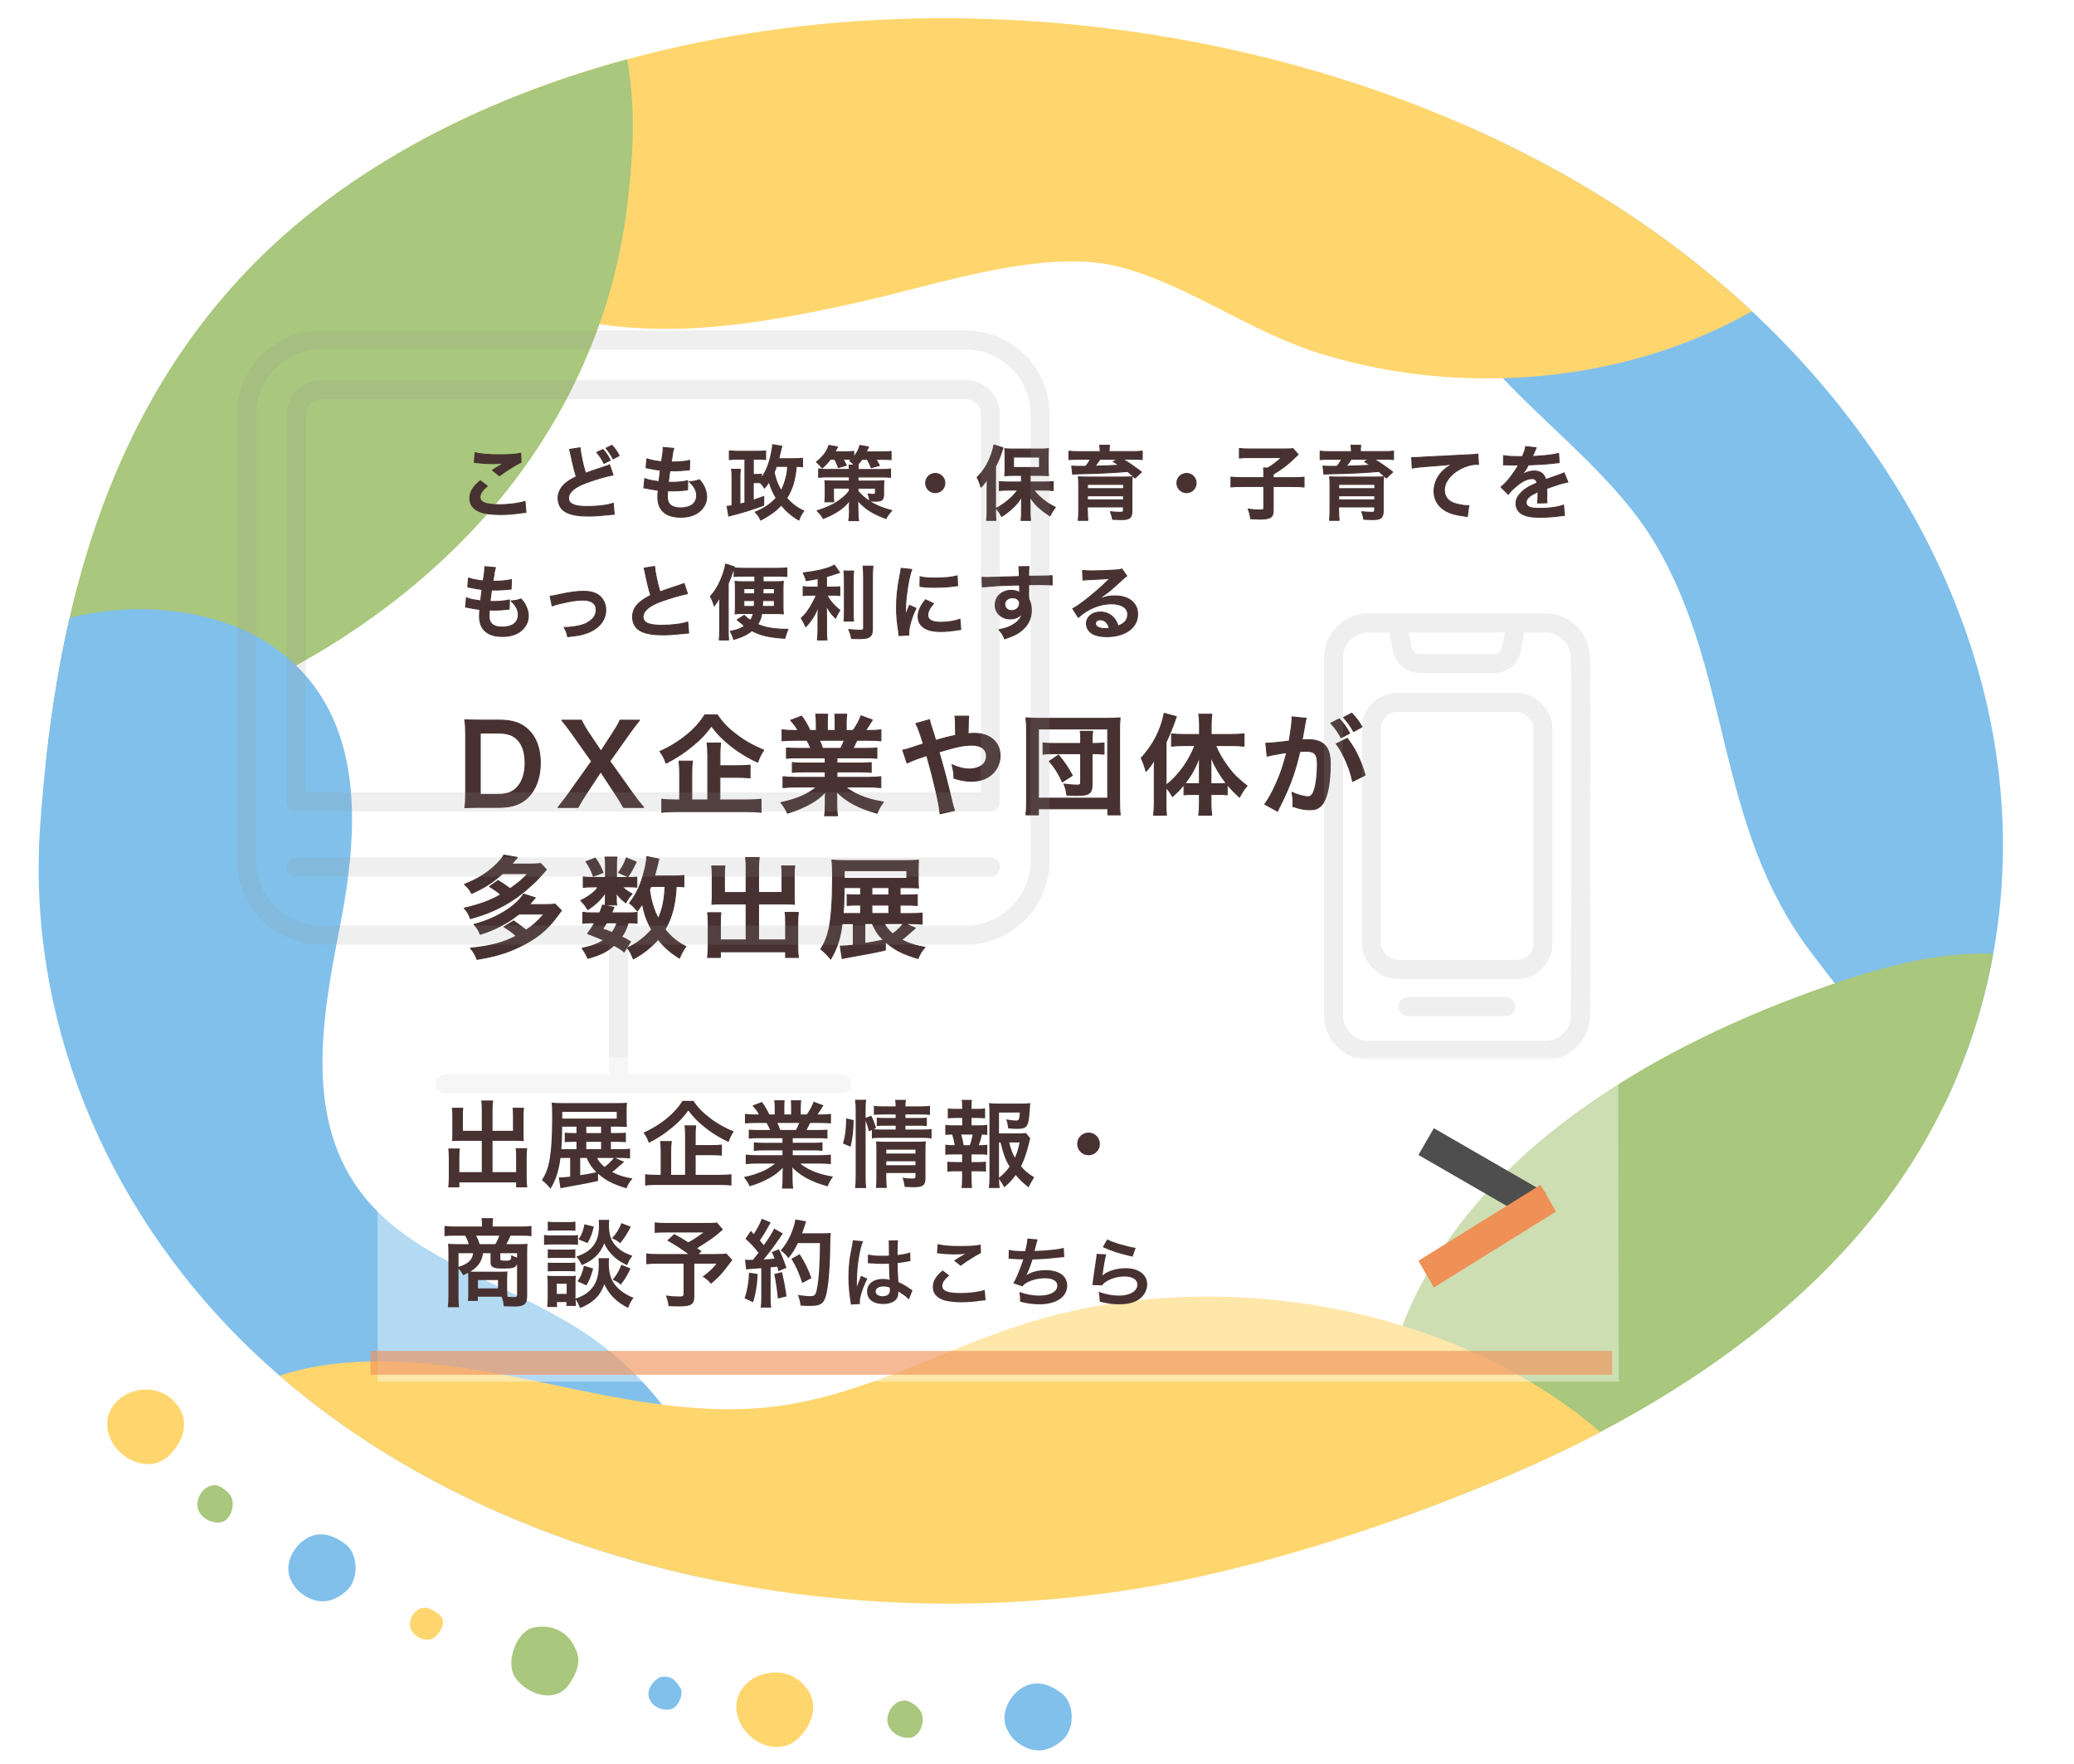 <?xml version="1.0" encoding="UTF-8"?>
<svg xmlns="http://www.w3.org/2000/svg" xmlns:xlink="http://www.w3.org/1999/xlink" viewBox="0 0 435 370">
  <defs>
    <style>
      .cls-1 {
        filter: url(#drop-shadow-7);
      }

      .cls-2, .cls-3, .cls-4, .cls-5, .cls-6, .cls-7, .cls-8, .cls-9, .cls-10, .cls-11, .cls-12, .cls-13 {
        stroke-width: 0px;
      }

      .cls-2, .cls-5 {
        fill: #ffd66d;
      }

      .cls-3, .cls-13 {
        fill: #a9c77d;
      }

      .cls-4, .cls-7 {
        fill: #81c0eb;
      }

      .cls-5, .cls-7, .cls-13 {
        mix-blend-mode: multiply;
      }

      .cls-14 {
        isolation: isolate;
      }

      .cls-6, .cls-15 {
        fill: #473231;
      }

      .cls-16 {
        stroke: #949494;
        stroke-width: 4px;
      }

      .cls-16, .cls-9 {
        fill: none;
      }

      .cls-16, .cls-15 {
        stroke-linecap: round;
        stroke-linejoin: round;
      }

      .cls-8 {
        opacity: .63;
      }

      .cls-8, .cls-12 {
        fill: #ef9057;
      }

      .cls-17 {
        clip-path: url(#clippath-1);
      }

      .cls-10 {
        filter: url(#drop-shadow-8);
        opacity: .64;
      }

      .cls-10, .cls-18 {
        fill: #fff;
      }

      .cls-19 {
        opacity: .15;
      }

      .cls-11 {
        fill: #4e4e4e;
      }

      .cls-15 {
        stroke: #473231;
        stroke-width: .2px;
      }
    </style>
    <filter id="drop-shadow-7" filterUnits="userSpaceOnUse">
      <feOffset dx="1.08" dy="2.17"/>
      <feGaussianBlur result="blur" stdDeviation="4.33"/>
      <feFlood flood-color="#6b6b6b" flood-opacity=".3"/>
      <feComposite in2="blur" operator="in"/>
      <feComposite in="SourceGraphic"/>
    </filter>
    <clipPath id="clippath-1">
      <path class="cls-9" d="M251.46,330.66c22.41-4.94,44.13-12.48,64.15-20.91,33.16-13.97,63.24-34.23,82.02-60.85,17.28-24.47,24.29-53.5,22.07-81.8-3.56-45.42-30.99-88.91-72.71-118.51C305.29,19,250.04,3.31,195.14,3.83c-54.98.52-111.67,18.46-144.99,54.72C20.17,91.16,11.27,133.26,8.43,173.05c-2.81,39.3,12.78,79.54,43.73,109.52,48.26,46.75,128.7,63.67,199.3,48.1Z"/>
    </clipPath>
    <filter id="drop-shadow-8" filterUnits="userSpaceOnUse">
      <feOffset dx="1.43" dy="1.43"/>
      <feGaussianBlur result="blur-2" stdDeviation="2.86"/>
      <feFlood flood-color="#6b6b6b" flood-opacity=".4"/>
      <feComposite in2="blur-2" operator="in"/>
      <feComposite in="SourceGraphic"/>
    </filter>
  </defs>
  <g class="cls-14">
    <g id="_レイヤー_1" data-name="レイヤー 1">
      <g>
        <g>
          <path class="cls-5" d="M27.02,292.17c-3.13,1.33-5.83,4.92-3.87,9.51,1.97,4.59,8.06,7.1,11.84,3.95,3.2-2.67,5.07-7.28,2.21-10.95-3.11-3.99-7.48-3.66-10.18-2.51Z"/>
          <path class="cls-2" d="M158.97,351.49c-3.13,1.33-5.83,4.92-3.87,9.51,1.97,4.59,8.06,7.1,11.84,3.95,3.2-2.67,5.07-7.28,2.21-10.95-3.11-3.99-7.48-3.66-10.18-2.51Z"/>
          <path class="cls-3" d="M111.84,341.32c3.57-.74,6.96.57,8.61,3.94.3.6.58,1.18.74,1.88.44,1.84-.37,3.7-1.3,5.24-.23.37-.47.76-.73,1.1-.59.78-1.4,1.41-2.32,1.74-3.04,1.09-6.7-.7-8.58-3.14-.91-1.16-1.13-2.73-.97-4.15.27-2.46,1.92-6.01,4.55-6.61h0Z"/>
          <path class="cls-4" d="M63.02,323.58c2.25-2.08,4.9-2.34,7.58-.94.65.33,1.26.73,1.84,1.16.5.37.92.87,1.23,1.39,1.48,2.52,1.21,6.61-1.14,8.54-3.21,2.83-6.71,2.73-9.9-.07-.6-.54-1.06-1.23-1.44-1.94-1.57-2.76-.37-6.11,1.82-8.15h0Z"/>
          <path class="cls-4" d="M213.22,354.85c2.25-2.08,4.9-2.34,7.58-.94.65.33,1.26.73,1.84,1.16.5.37.92.87,1.23,1.39,1.48,2.52,1.21,6.61-1.14,8.54-3.21,2.83-6.71,2.73-9.9-.07-.6-.54-1.06-1.23-1.44-1.94-1.57-2.76-.37-6.11,1.82-8.15h0Z"/>
          <path class="cls-2" d="M92.74,339.38c-.63-1.31-3.08-2.18-3.08-2.18-2.42-.52-4.3,2.47-3.47,4.45.83,1.98,3.59,2.71,4.8,1.84,1.21-.87,2.38-2.8,1.75-4.11Z"/>
          <path class="cls-3" d="M48.49,313.93c-.74-1.53-2.82-2.4-2.82-2.4-2.83-.61-5.01,2.88-4.05,5.19.96,2.31,4.19,3.16,5.6,2.14,1.41-1.02,2.01-3.4,1.27-4.93Z"/>
          <path class="cls-3" d="M193.21,359.08c-.74-1.53-2.82-2.4-2.82-2.4-2.83-.61-5.01,2.88-4.05,5.19.96,2.31,4.19,3.16,5.6,2.14,1.41-1.02,2.01-3.4,1.27-4.93Z"/>
          <path class="cls-4" d="M141.43,358.07c-1.22.92-4.03.52-5.14-1.6-1.12-2.12,1.2-4.6,2.46-4.81,2.41-.39,3.33,1.35,3.96,2.32.63.96-.06,3.17-1.28,4.09Z"/>
        </g>
        <g>
          <g class="cls-1">
            <path class="cls-18" d="M251.46,330.66c22.41-4.94,44.13-12.48,64.15-20.91,33.16-13.97,63.24-34.23,82.02-60.85,17.28-24.47,24.29-53.5,22.07-81.8-3.56-45.42-30.99-88.91-72.71-118.51C305.29,19,250.04,3.31,195.14,3.83c-54.98.52-111.67,18.46-144.99,54.72C20.17,91.16,11.27,133.26,8.43,173.05c-2.81,39.3,12.78,79.54,43.73,109.52,48.26,46.75,128.7,63.67,199.3,48.1Z"/>
          </g>
          <g class="cls-17">
            <g>
              <path class="cls-7" d="M321.48,19.46c15.17-1.76,32.44,8.39,44.49,15.16,27.01,15.18,40.98,34.45,57.32,56.92,37.87,52.08,67.57,113.61,35.8,169.95-34.98-6.95-61.55-38.23-79.41-61.98-20.08-26.71-16.28-58.08-32.48-85.43-5.97-10.08-15.27-18.48-24.15-26.96-8.87-8.48-17.6-17.44-22.02-28.05-4.42-10.61-3.8-23.31,4.82-31.98,4.67-4.7,10-6.98,15.62-7.63Z"/>
              <path class="cls-5" d="M85.77,36.42c.05.46.11.91.18,1.37,2.55,15.59,20.48,27.03,39.11,30.06,18.63,3.03,37.82-.61,56.14-4.71,15.08-3.37,37.75-11.19,53.38-7.23,14.22,3.61,27.47,13.53,41.74,18.05,22.31,7.08,47.73,7.2,70.14.31,20.21-6.21,37.81-18.06,49.4-33.12-19.44-31.77-58.37-52.82-99.96-60.49-38.08-7.03-78.19-3.57-115.58,5.67-23.23,5.74-48.12,4.06-69.77,14.94-14.75,7.41-26.25,21-24.78,35.14Z"/>
              <path class="cls-13" d="M-34.34,156.38c-2.44-2.56-4.58-5.83-6.33-9.95-6.97-16.41,3.38-36.82,9.32-52.62C-24.5,75.57-14.87,57.99-1.98,42.13,16.52,19.36,41.94.15,72.13-11.12c12.93-4.83,28.48-8.06,40.89-2.36,22.49,10.34,20.7,39.51,18.42,57.51-2.81,22.17-12.29,43.8-27.76,62.06-18,21.24-43.91,37.71-73.09,47.05-21.33,6.83-49.39,19.51-64.94,3.24Z"/>
              <path class="cls-7" d="M14.05,129.69c15.58-4.01,33.56-1.91,45.24,7.39,17.57,13.99,15.89,37.33,12,57.26-3.89,19.93-8,42.47,6.75,58.53,10.81,11.77,29.05,16.77,43.23,25.75,17.15,10.88,28.18,28.13,29.41,46,1.28,18.69-8.17,37.71-25.09,50.14-40.19-9.19-75.27-30.94-100.61-58.34C.23,289.66-15.59,257.72-24.51,224.81c-4.43-16.34-7.21-33.32-3.71-49.81,3.5-16.49,14.02-32.57,31.3-41.24,3.42-1.72,7.12-3.08,10.97-4.07Z"/>
              <path class="cls-13" d="M332.19,232.22c-9.83,6.99-18.54,14.96-25.6,24-15.18,19.43-22.17,44.95-14.15,67.53,7.35,20.7,38.34,25.32,60.72,19.21,13.64-3.73,25.58-10.58,36.72-17.93,9.91-6.54,20.73-11.94,30.21-18.85,18.94-13.79,32.19-32.97,36.5-53.59,4.64-22.22-5.05-50.6-37.02-52.53-12.18-.74-24.19,2.52-35.47,6.4-18.65,6.42-36.63,14.9-51.91,25.77Z"/>
              <path class="cls-5" d="M33.79,342.67c-.73-1.59-1.36-3.22-1.9-4.88-5.54-17.22,1.97-37.73,20.49-46.79,16.15-7.89,36.5-6.02,54.74-2.43,18.24,3.59,36.77,8.67,55.31,6.39,18.44-2.27,34.37-11.52,51.74-17.12,42.82-13.8,95.51-2.92,125.37,26.06-4.06,36.68-39.5,66.44-80.52,79.62-39.15,12.58-82.66,12.18-124.29,7.63-21.31-2.33-42.82-5.79-61.84-14.09-17.19-7.5-32.27-19.46-39.1-34.4Z"/>
            </g>
          </g>
        </g>
        <g>
          <path class="cls-15" d="M102.22,101.93c-1.07.88-1.55,1.6-1.55,2.33,0,1.1,1.24,1.58,4.11,1.58,2.02,0,4.25-.31,5.34-.71l.19,2.33c-.29.02-.39.02-.75.07-2.04.29-3.13.37-4.59.37-1.85,0-3.35-.19-4.25-.56-1.46-.56-2.18-1.51-2.18-2.84s.66-2.41,2.19-3.69l1.48,1.12ZM99.63,94.94c1.31.31,2.82.43,5.1.43,2.16,0,3.37-.08,4.49-.32l.07,1.9c-1.02.46-2.86,1.6-4.54,2.82l-1.48-1.17c.88-.56,1.72-1.07,2.5-1.51-.75.1-1.48.14-2.55.14-.87,0-2.28-.08-3.11-.2-.34-.03-.39-.05-.63-.05l.15-2.02Z"/>
          <path class="cls-15" d="M121.68,93.91c.07,1.14.58,3.59,1.12,5.32q1.1-.42,4.4-1.5c.31-.1.39-.14.65-.26l.73,2.14c-1.48.27-3.71.92-5.61,1.63-2.48.92-3.72,1.99-3.72,3.21s1.16,1.77,3.89,1.77c2.12,0,4.22-.25,5.49-.68l.19,2.31c-.37.02-.46.02-1.38.12-1.84.19-2.79.25-3.98.25-2.36,0-3.84-.29-4.93-.94-.94-.56-1.48-1.6-1.48-2.84,0-1.12.54-2.21,1.51-3.04.66-.56,1.21-.9,2.31-1.44-.42-1.38-.71-2.52-1.14-4.62-.17-.82-.19-.85-.27-1.1l2.21-.34ZM126.46,94.25c.68.75.99,1.19,1.53,2.28l-1.31.65c-.49-.99-.92-1.61-1.53-2.31l1.31-.61ZM128.6,96.23c-.48-.9-.88-1.51-1.5-2.24l1.24-.6c.66.71,1.05,1.27,1.53,2.16l-1.27.68Z"/>
          <path class="cls-15" d="M135.21,100.35c.78.31,1.26.41,2.99.65.07-.61.22-1.75.31-2.38-1-.14-1.27-.17-2.43-.42-.24-.05-.32-.07-.58-.12l.17-1.87c.71.27,1.92.51,3.08.61.24-1.43.34-2.31.34-2.82,0-.05,0-.08-.02-.17l2.26.2c-.19.53-.24.78-.54,2.87,1.92-.03,2.91-.12,3.88-.36l-.07,1.99c-.22.02-.31.03-.68.07-1.22.1-1.77.14-2.38.14-.17,0-.32,0-1.05-.02-.17,1.24-.22,1.58-.32,2.4.51.02.65.02.83.02,1.21,0,2.43-.12,3.25-.34l-.05,1.95c-.17,0-.22,0-.51.05-.75.08-1.75.15-2.55.15-.27,0-.42,0-1.09-.03-.05.46-.08.9-.08,1.21,0,.83.19,1.36.63,1.75.49.42,1.17.63,2.11.63,2.16,0,3.4-.95,3.4-2.62,0-.99-.51-1.94-1.53-2.87.95-.07,1.31-.14,2.11-.42.42.49.61.75.8,1.07.44.75.73,1.72.73,2.5,0,1.21-.59,2.38-1.63,3.18-.97.75-2.24,1.12-3.84,1.12-3.09,0-4.78-1.48-4.78-4.22,0-.44.02-.87.08-1.44-1.02-.14-1.68-.24-2.36-.39-.36-.08-.41-.08-.65-.1l.19-1.95Z"/>
          <path class="cls-15" d="M168.33,97.87c-.37-.03-.68-.05-1.31-.07-.25,2.86-.83,4.79-2.01,6.65,1.09,1.24,2.12,2.02,3.59,2.7-.51.66-.73,1.07-1.05,1.92-1.5-.88-2.6-1.84-3.69-3.15-1.19,1.27-2.31,2.07-4.3,3.15-.34-.73-.58-1.07-1.16-1.68,1.92-.78,3.23-1.67,4.39-2.97-.68-1.12-1.16-2.21-1.48-3.4-.41.68-.53.82-.99,1.34-.27-.48-.46-.73-.85-1.12-.31-.03-.49-.03-1.02-.03h-.46v3.69c.56-.19.99-.34,2.21-.78l-.03,1.85c-2.4.88-4.62,1.58-6.61,2.06-.15.05-.19.05-.46.14q-.14.03-.25.07l-.36-2.06c.48-.05.58-.05,1.04-.14v-5.66c0-1-.02-1.39-.1-1.97h1.85c-.07.61-.08,1.05-.08,1.96v5.34c.51-.12.63-.15,1.04-.27v-9.15h-1.6c-.54,0-1.17.03-1.67.1v-1.85c.56.07,1.05.1,1.75.1h4.1c.75,0,1.26-.03,1.77-.08v1.82c-.46-.07-.8-.08-1.43-.08h-1.16v3.2h.46c.68,0,.95-.02,1.26-.07v.82c.99-1.46,1.53-2.8,2.01-4.93.19-.8.31-1.63.32-2.07l1.94.32c-.08.25-.1.32-.19.7q-.08.41-.46,1.92h3.31c.75,0,1.26-.03,1.68-.1v1.82ZM162.85,97.8c-.2.61-.29.83-.48,1.24.29,1.46.77,2.69,1.48,3.86.42-.82.82-1.9,1.1-3.09.15-.66.2-1.07.25-2.01h-2.36Z"/>
          <path class="cls-15" d="M174.16,96.3c-.56.77-.97,1.19-1.72,1.84-.36-.48-.71-.85-1.21-1.27,1.31-.97,2.24-2.21,2.62-3.47l1.82.32c-.07.12-.24.46-.54,1.02h2.28c.66,0,1.17-.03,1.65-.1v1.19c.68-.82,1.07-1.53,1.29-2.43l1.82.32q-.34.71-.49,1.04h3.35c.76,0,1.34-.03,1.87-.1v1.75c-.53-.07-1.02-.08-1.78-.08h-1.39c.25.41.48.82.71,1.29l-1.72.46c-.22-.63-.42-1.04-.82-1.75h-1.12c-.37.53-.63.85-.99,1.21h.25c-.05.29-.07.42-.08.92h5.01c.87,0,1.31-.03,1.82-.12v1.77c-.51-.07-.99-.08-1.82-.08h-5.01v.85h3.86c.85-.02,1.38-.03,1.58-.07-.05.37-.07.82-.07,1.41v1.6c0,.56-.17.93-.49,1.1-.24.14-.63.19-1.26.19-.31,0-.71-.02-1.19-.05-.03-.53-.1-.83-.34-1.48.34.05.82.1,1.07.1.36,0,.48-.07.48-.32v-.99h-3.64v.61c.78,1,2.04,2.01,3.35,2.7.99.53,2.24.99,3.74,1.39-.61.68-.97,1.14-1.22,1.68-1.22-.44-2.46-1.02-3.31-1.56-.54-.32-.93-.63-1.55-1.16-.51-.44-.68-.61-1.07-1.14.02.56.03.78.03,1.24l.02,1.29c.02.99.03,1.21.14,1.77h-2.07c.08-.51.14-1.02.14-1.6v-.19l-.02-1.24c0-.22.02-.75.05-1.19-.7.92-1.51,1.65-2.65,2.36-.85.53-1.87,1.02-2.86,1.41-.44-.73-.58-.9-1.31-1.63,1.21-.36,2.58-.92,3.57-1.46.65-.37,1.29-.82,1.95-1.39.56-.46.78-.7,1.24-1.29v-.61h-3.31v1.5c0,.65.02,1.05.07,1.38h-1.9c.05-.44.09-.92.09-1.56v-1.5c0-.53-.02-.95-.07-1.38.41.05.9.07,1.48.07h3.65v-.85h-4.64c-.7,0-1.27.03-1.8.08v-1.77c.54.08,1.04.12,1.8.12h4.64c-.02-.46-.03-.63-.08-.92h1.14c-.31-.34-.56-.56-.97-.87.19-.15.24-.2.37-.32-.34-.03-.53-.03-.77-.03h-.99c.29.49.39.7.68,1.27l-1.67.48c-.31-.8-.46-1.17-.77-1.75h-.92Z"/>
          <path class="cls-15" d="M198.18,101.3c0,1.12-.9,2.02-2.02,2.02s-2.02-.9-2.02-2.02.9-2.02,2.02-2.02,2.02.9,2.02,2.02Z"/>
          <path class="cls-15" d="M207.04,102.32c0-.56,0-.95.03-1.87-.42.7-.7,1.07-1.31,1.72-.32-1.04-.41-1.27-.82-2.06,1.26-1.24,2.18-2.67,2.87-4.5.32-.85.56-1.72.65-2.31l1.9.61q-.1.24-.25.76c-.36,1.16-.68,1.92-1.31,3.16v9.33c0,.73.02,1.29.08,1.97h-1.95c.07-.68.1-1.19.1-1.99v-4.83ZM214.26,99.7h-1.8c-.75,0-1.27.02-1.73.07.05-.51.07-.94.07-1.65v-2.48c0-.65-.02-1.05-.07-1.55.49.07.97.08,1.89.08h5.42c.82,0,1.38-.02,1.87-.08-.05.53-.07.87-.07,1.65v2.41c0,.71.02,1.12.07,1.6q-.19-.02-.49-.02c-.07,0-.2,0-.37-.02-.32-.02-.59-.02-.82-.02h-2.16v1.39h2.97c.63,0,1.29-.03,1.85-.1v1.9c-.63-.07-1.27-.1-1.8-.1h-2.28c.71.88,1.09,1.26,1.82,1.87.92.77,1.65,1.22,2.72,1.73-.49.65-.75,1.04-1.14,1.82-1.21-.82-1.56-1.09-2.16-1.61-.87-.77-1.34-1.33-2.04-2.41.03.56.05,1.36.05,1.82v1.58c0,.54.03,1.04.1,1.56h-2.01c.07-.54.1-1.02.1-1.58v-1.6c0-.14.02-.75.03-1.8-.68,1.14-1.17,1.73-2.18,2.63-.77.68-1.27,1.05-2.04,1.51-.42-.83-.53-.99-1.16-1.68,1.1-.58,1.99-1.19,2.92-2.04.66-.6.97-.94,1.63-1.8h-2.02c-.66,0-1.31.03-1.85.1v-1.89c.54.05,1.09.09,1.85.09h2.8v-1.39ZM212.58,98.04h5.44v-2.19h-5.44v2.19Z"/>
          <path class="cls-15" d="M230.74,94.5c0-.48-.02-.68-.1-1.12h2.07c-.07.36-.08.7-.08,1.1v.22h5.01c.92,0,1.38-.02,1.94-.1v1.78c-.58-.07-1.1-.08-1.82-.08h-2.24c1.34.82,2.72,1.77,3.88,2.69l-1.33,1.26c-.7-.66-.95-.88-1.56-1.38-2.94.25-5.93.41-9.65.48-.17,0-.43.02-.73.02q-.2.02-.54.02c-.15,0-.43.02-.61.05l-.2-1.7c.65.05.71.05,1.34.05h1.6c.43-.51.71-.94,1-1.48h-2.69c-.78,0-1.24.02-1.84.08v-1.78c.54.08,1.04.1,1.97.1h4.59v-.2ZM228.08,107.2c0,.78.03,1.39.08,1.92h-2.01c.07-.59.1-1.19.1-2.14v-5.29c0-.8-.02-1.26-.08-1.7.41.03,1,.05,1.92.05h7.56q1.31-.02,1.41-.02s.1-.02.22-.02c.05-.02.12-.02.2-.03-.05.49-.07.99-.07,1.82v5.41c0,.75-.15,1.17-.53,1.44-.32.24-.75.32-1.68.32-.37,0-.83-.02-1.84-.05-.1-.54-.19-.87-.46-1.6.88.08,1.48.12,2.09.12.49,0,.63-.1.63-.44v-.68h-7.56v.88ZM235.65,101.59h-7.56v.88h7.56v-.88ZM228.08,104.82h7.56v-.85h-7.56v.85ZM230.7,96.3c-.22.36-.66.99-1.04,1.46,1.38-.03,3.6-.12,5.03-.2-.42-.29-.59-.39-1.19-.76l.92-.49h-3.72Z"/>
          <path class="cls-15" d="M250.88,101.3c0,1.12-.9,2.02-2.02,2.02s-2.02-.9-2.02-2.02.9-2.02,2.02-2.02,2.02.9,2.02,2.02Z"/>
          <path class="cls-15" d="M265.07,99.43c0-.54-.02-.9-.05-1.29h.88c1.16-.68,1.63-1.05,2.89-2.18h-6.78c-.9,0-1.46.03-2.06.1v-2.01c.6.07,1.16.1,2.04.1h7.7c.87,0,1.14-.02,1.48-.08l1.1,1.24q-.44.41-1.6,1.51c-.83.76-2.16,1.75-3.62,2.62v.73h4.16c1.1,0,1.73-.03,2.31-.1v2.06c-.66-.07-1.27-.1-2.31-.1h-4.16v4.96c0,1.5-.58,1.87-2.84,1.87-.34,0-.68-.02-1.9-.07-.15-1-.22-1.31-.53-2.04,1.02.15,1.65.2,2.46.2.7,0,.82-.07.82-.44v-4.49h-4.57c-1.02,0-1.6.03-2.31.1v-2.06c.63.07,1.26.1,2.36.1h4.52v-.75Z"/>
          <path class="cls-15" d="M283.44,94.5c0-.48-.02-.68-.1-1.12h2.07c-.07.36-.08.7-.08,1.1v.22h5.01c.92,0,1.38-.02,1.94-.1v1.78c-.58-.07-1.1-.08-1.82-.08h-2.24c1.34.82,2.72,1.77,3.88,2.69l-1.33,1.26c-.7-.66-.95-.88-1.56-1.38-2.94.25-5.93.41-9.65.48-.17,0-.43.02-.73.02q-.2.02-.54.02c-.15,0-.43.02-.61.05l-.2-1.7c.65.05.71.05,1.34.05h1.6c.43-.51.71-.94,1-1.48h-2.69c-.78,0-1.24.02-1.84.08v-1.78c.54.08,1.04.1,1.97.1h4.59v-.2ZM280.78,107.2c0,.78.03,1.39.08,1.92h-2.01c.07-.59.1-1.19.1-2.14v-5.29c0-.8-.02-1.26-.08-1.7.41.03,1,.05,1.92.05h7.56q1.31-.02,1.41-.02s.1-.02.22-.02c.05-.02.12-.02.2-.03-.05.49-.07.99-.07,1.82v5.41c0,.75-.15,1.17-.53,1.44-.32.24-.75.32-1.68.32-.37,0-.83-.02-1.84-.05-.1-.54-.19-.87-.46-1.6.88.08,1.48.12,2.09.12.49,0,.63-.1.63-.44v-.68h-7.56v.88ZM288.35,101.59h-7.56v.88h7.56v-.88ZM280.78,104.82h7.56v-.85h-7.56v.85ZM283.4,96.3c-.22.36-.66.99-1.04,1.46,1.38-.03,3.6-.12,5.03-.2-.42-.29-.59-.39-1.19-.76l.92-.49h-3.72Z"/>
          <path class="cls-15" d="M296.1,95.95c.37.02.56.02.65.02q.31,0,2.8-.17c.95-.05,3.77-.2,8.48-.42,1.39-.07,1.65-.08,1.95-.17l.12,2.18q-.19-.02-.36-.02c-1.02,0-2.28.34-3.37.92-2.16,1.12-3.43,2.82-3.43,4.54,0,1.33.83,2.35,2.26,2.77.83.25,1.92.44,2.53.44.02,0,.17,0,.34-.02l-.31,2.31c-.2-.05-.29-.07-.58-.1-1.87-.24-2.94-.54-3.98-1.12-1.56-.88-2.43-2.33-2.43-4.1,0-1.44.58-2.87,1.62-4.01.65-.7,1.26-1.14,2.36-1.7-1.38.2-2.04.25-5.73.53-1.14.08-2.16.2-2.82.34l-.12-2.21Z"/>
          <path class="cls-15" d="M315.36,95.54c.7.15,1.78.22,3.94.22.46-1.02.61-1.53.68-2.11l2.23.24q-.1.17-.68,1.53c-.08.19-.12.24-.15.31q.14-.02,1.07-.07c1.97-.12,3.52-.31,4.45-.58l.12,1.94q-.48.03-1.34.14c-1.24.15-3.4.29-5.12.34-.49.97-.97,1.65-1.56,2.26l.02.03q.12-.08.34-.25c.63-.48,1.53-.77,2.4-.77,1.33,0,2.16.63,2.43,1.8,1.31-.48,2.18-.78,2.6-.92.92-.32.99-.34,1.26-.51l.8,1.96c-.48.07-.99.2-1.89.46-.24.07-1.09.36-2.55.87v.19q.02.44.02.68v.68c-.02.29-.02.44-.02.56,0,.37.02.61.05.9l-1.97.05c.07-.31.1-1.17.1-1.97v-.41c-.83.39-1.27.63-1.63.88-.59.44-.88.9-.88,1.39,0,.88.82,1.24,2.87,1.24s3.79-.26,5-.71l.17,2.19c-.29,0-.37.02-.78.07-1.22.19-2.86.31-4.35.31-1.8,0-2.92-.2-3.79-.71-.78-.44-1.24-1.26-1.24-2.19,0-.7.2-1.24.75-1.89.77-.95,1.73-1.6,3.65-2.4-.08-.63-.42-.92-1.04-.92-.99,0-2.18.59-3.48,1.75-.71.6-1.1,1.02-1.48,1.55l-1.55-1.53c.44-.34.94-.82,1.53-1.51.66-.78,1.7-2.26,2.04-2.91q.07-.14.14-.22c-.07,0-.29.02-.29.02-.27,0-1.77-.03-2.14-.03q-.32-.02-.48-.02c-.05,0-.15,0-.27.02l.03-1.94Z"/>
          <path class="cls-15" d="M97.81,125.35c.78.31,1.26.41,2.99.65.07-.61.22-1.75.31-2.38-1-.14-1.27-.17-2.43-.42-.24-.05-.32-.07-.58-.12l.17-1.87c.71.27,1.92.51,3.08.61.24-1.43.34-2.31.34-2.82,0-.05,0-.08-.02-.17l2.26.2c-.19.53-.24.78-.54,2.87,1.92-.03,2.91-.12,3.88-.36l-.07,1.99c-.22.02-.31.03-.68.07-1.22.1-1.77.14-2.38.14-.17,0-.32,0-1.05-.02-.17,1.24-.22,1.58-.32,2.4.51.02.65.02.83.02,1.21,0,2.43-.12,3.25-.34l-.05,1.95c-.17,0-.22,0-.51.05-.75.08-1.75.15-2.55.15-.27,0-.42,0-1.09-.03-.05.46-.08.9-.08,1.21,0,.83.19,1.36.63,1.75.49.42,1.17.63,2.11.63,2.16,0,3.4-.95,3.4-2.62,0-.99-.51-1.94-1.53-2.87.95-.07,1.31-.14,2.11-.42.42.49.61.75.8,1.07.44.75.73,1.72.73,2.5,0,1.21-.59,2.38-1.63,3.18-.97.75-2.24,1.12-3.84,1.12-3.09,0-4.78-1.48-4.78-4.22,0-.44.02-.87.08-1.44-1.02-.14-1.68-.24-2.36-.39-.36-.08-.41-.08-.65-.1l.19-1.95Z"/>
          <path class="cls-15" d="M115.39,125.03q.48-.03,1.77-.32c2.31-.51,3.84-.71,5.25-.71,1.94,0,3.25.56,4.01,1.73.43.65.63,1.36.63,2.19,0,2.26-1.6,4.1-4.3,4.95-1.05.32-1.48.39-3.69.65-.17-.85-.31-1.17-.73-1.94h.25c.63,0,1.58-.1,2.41-.25,1.33-.25,2.07-.56,2.84-1.16.82-.61,1.21-1.36,1.21-2.29,0-1.33-.99-2.04-2.79-2.04-1.17,0-2.48.19-4.47.66-1.09.25-1.39.34-1.97.58l-.42-2.04Z"/>
          <path class="cls-15" d="M137.3,118.79c.07,1.14.58,3.59,1.12,5.32q1.1-.41,4.4-1.5c.31-.1.39-.14.65-.25l.73,2.14c-1.48.29-3.71.94-5.61,1.63-2.48.92-3.72,2.01-3.72,3.23s1.16,1.77,3.89,1.77c2.12,0,4.22-.25,5.49-.7l.19,2.33c-.37,0-.46.02-1.38.12-1.84.19-2.79.25-3.98.25-2.36,0-3.84-.29-4.93-.94-.93-.56-1.48-1.61-1.48-2.84,0-1.14.54-2.23,1.51-3.04.66-.56,1.21-.9,2.31-1.46-.43-1.38-.71-2.52-1.14-4.61-.17-.82-.19-.85-.27-1.1l2.21-.36Z"/>
          <path class="cls-15" d="M152.74,132.23c0,.78.02,1.31.08,1.97h-1.97c.07-.59.1-1.24.1-2.16v-4.88c0-.99,0-1.24.05-1.92-.39.71-.7,1.17-1.21,1.82-.22-.83-.41-1.29-.8-1.99,1.07-1.17,1.89-2.58,2.57-4.47.36-1,.49-1.51.63-2.31l1.82.58c-.12.27-.19.49-.34,1.02-.24.78-.51,1.53-.93,2.48v9.86ZM155.39,128.66c-.48,0-.8.02-1.22.08.05-.65.07-.97.07-1.75v-3.31c0-.8-.02-1.12-.07-1.77.44.07.88.08,1.58.08h2.57v-1.17h-2.7c-.7,0-1.14.02-1.65.08v-1.82c.56.07,1.17.1,1.92.1h7.21c.75,0,1.38-.03,1.94-.1v1.82c-.49-.07-1.04-.08-1.7-.08h-3.28v1.17h2.69c.73,0,1.14-.02,1.55-.08-.07.65-.07.82-.07,1.82v3.2c0,.92.02,1.21.07,1.82-.44-.07-.76-.08-1.38-.08h-3.16c-.15.94-.34,1.46-.85,2.26,1.12.48,1.99.71,3.33.87.87.12,1.75.17,2.48.17h.56c-.27.56-.44,1.05-.66,1.89-3.25-.2-5.03-.61-6.92-1.6-1.04.83-2.07,1.33-3.82,1.84-.14-.56-.36-1.07-.71-1.7,1.55-.32,2.14-.56,2.99-1.14-.25-.19-.41-.31-.58-.48q-.61-.51-.97-.8l1.48-.94c.53.51.75.7,1.29,1.05.32-.46.48-.82.63-1.43h-2.6ZM156.02,123.44v1.09h2.26q.02-.58.02-1.09h-2.28ZM156.02,125.94v1.24h2.16c.03-.36.05-.66.07-1.24h-2.23ZM159.98,125.94c-.03.6-.03.78-.07,1.24h2.5v-1.24h-2.43ZM160.05,123.44q-.02.53-.03,1.09h2.4v-1.09h-2.36Z"/>
          <path class="cls-15" d="M171.57,121.34c-1.1.22-1.46.27-2.48.42-.14-.58-.31-.99-.63-1.63,2.8-.29,5.49-.95,6.54-1.63l1.1,1.56c-1.22.42-2.01.66-2.75.87v2.19h1.36c.61,0,1.04-.02,1.43-.08v1.85c-.42-.07-.83-.08-1.46-.08h-1.24c.66,1.22,1.46,2.16,2.72,3.18-.34.46-.68,1.1-.9,1.67-1-1.02-1.38-1.55-1.99-2.72.05.58.09,1.27.09,2.14v2.96c0,1.07.02,1.56.1,2.16h-2.02c.08-.63.12-1.19.12-2.16v-2.84c0-.68.03-1.46.08-2.04-.49,1.24-.73,1.72-1.16,2.4-.48.73-.83,1.19-1.48,1.87-.34-.8-.6-1.27-.95-1.79.73-.68,1.27-1.34,1.85-2.28.44-.71,1.1-1.97,1.33-2.55h-1.22c-.66,0-1.09.03-1.56.1v-1.89c.44.08.83.1,1.6.1h1.53v-1.78ZM179.05,119.74c-.08.56-.1,1.05-.1,2.06v6.43c0,1.09.02,1.51.08,2.02h-2.01c.07-.49.08-.85.08-1.99v-6.46c0-.99-.02-1.46-.1-2.06h2.04ZM183.1,118.72c-.08.68-.12,1.34-.12,2.31v10.93c0,.9-.22,1.39-.76,1.68-.41.22-.99.29-2.36.29-.42,0-.68,0-1.26-.03-.14-.76-.27-1.16-.58-1.89.97.1,1.61.15,2.24.15.75,0,.87-.07.87-.51v-10.62c0-.85-.03-1.56-.1-2.31h2.07Z"/>
          <path class="cls-15" d="M188.56,133.29c-.02-.31-.03-.41-.08-.8-.32-2.06-.44-3.37-.44-5.08,0-2.19.2-4.13.7-6.65.19-.95.22-1.12.26-1.58l2.24.24c-.41,1-.8,2.91-1.07,5.08-.17,1.27-.24,2.28-.26,3.76,0,.37-.02.51-.03.93.19-.59.22-.71.88-2.24l1.36.61c-.94,1.97-1.51,3.94-1.51,5.15,0,.1,0,.24.02.46l-2.06.12ZM195.8,126.57c-.85.99-1.21,1.72-1.21,2.45,0,.97.93,1.48,2.7,1.48,1.5,0,2.97-.24,4.05-.65l.17,2.16c-.24.02-.31.03-.7.1-1.36.22-2.4.32-3.52.32-2.11,0-3.47-.48-4.22-1.48-.32-.42-.51-1.05-.51-1.67,0-1.1.51-2.24,1.56-3.5l1.67.78ZM192.99,120.95c.77.2,1.67.27,3.15.27,1.89,0,3.5-.15,4.62-.46l.1,2.06c-.14.02-.39.05-1.21.15-1.09.14-2.38.2-3.64.2s-1.26,0-3.06-.19l.03-2.04Z"/>
          <path class="cls-15" d="M215.77,125.18c0,.07.02.2.02.41.37.78.54,1.48.54,2.4,0,1.85-.88,3.45-2.53,4.59-.71.49-1.5.85-3.08,1.39-.48-1.05-.65-1.31-1.21-1.92,1.39-.27,2.09-.51,2.89-.99,1.16-.66,1.84-1.53,1.97-2.48-.49.78-1.38,1.21-2.5,1.21-.78,0-1.39-.19-1.97-.61-.8-.58-1.17-1.33-1.17-2.29,0-1.8,1.41-3.09,3.38-3.09.73,0,1.38.19,1.77.51q-.02-.08-.02-.2s-.02-.99-.02-1.44c-2.43.07-4.03.12-4.78.17q-2.57.19-3.03.25l-.07-2.02c.37.03.53.03.83.03.42,0,.7,0,2.89-.08,1.1-.03,1.27-.03,2.67-.07q.56-.02,1.44-.05-.02-1.61-.1-2.06l2.14-.02c-.07.53-.07.56-.08,2.02,2.96-.02,4.28-.05,4.91-.12l.02,1.95c-.63-.05-1.44-.08-2.86-.08-.41,0-.71,0-2.06.03v1.1l-.02,1.46ZM212.31,125.35c-.87,0-1.58.61-1.58,1.36s.59,1.34,1.44,1.34c.97,0,1.67-.65,1.67-1.53,0-.71-.6-1.17-1.53-1.17Z"/>
          <path class="cls-15" d="M230.26,125.74c1.55-.61,2.29-.78,3.57-.78,2.91,0,4.78,1.5,4.78,3.82,0,1.61-.8,2.91-2.31,3.76-1.1.63-2.55.97-4.11.97-1.43,0-2.62-.27-3.3-.78-.65-.48-1.02-1.19-1.02-1.95,0-1.41,1.22-2.43,2.92-2.43,1.19,0,2.23.49,2.94,1.39.34.43.53.8.78,1.53,1.41-.53,2.02-1.26,2.02-2.46,0-1.33-1.31-2.19-3.37-2.19-2.48,0-4.96,1-7,2.86l-1.16-1.84c.59-.29,1.27-.75,2.4-1.6,1.58-1.21,3.79-3.11,5.08-4.42l.31-.31-.02-.02c-.65.08-1.73.15-4.81.29-.37.02-.49.03-.82.08l-.08-2.04c.58.07,1.07.1,2.01.1,1.44,0,3.52-.08,5.17-.2.59-.05.78-.08,1.05-.22l1.05,1.5c-.29.15-.41.25-.88.7-.85.78-2.09,1.89-2.67,2.38-.31.25-1.53,1.17-1.87,1.39q-.42.29-.7.44l.03.03ZM230.77,129.97c-.61,0-1,.31-1,.78,0,.68.77,1.07,2.02,1.07.32,0,.41,0,.88-.07-.31-1.17-.95-1.78-1.9-1.78Z"/>
          <path class="cls-15" d="M97.67,153.93c0-1.29-.05-1.98-.18-2.99.92.05,1.47.07,2.92.07h4.16c2.87,0,4.74.6,6.21,2.02,1.68,1.59,2.55,3.98,2.55,6.97s-.92,5.61-2.71,7.31c-1.47,1.38-3.31,2-6.02,2h-4.19c-1.4,0-1.98.02-2.92.07.14-.94.18-1.66.18-3.04v-12.42ZM104.39,166.6c1.89,0,3.1-.44,4.07-1.47,1.1-1.17,1.68-2.94,1.68-5.1s-.53-3.82-1.59-4.92c-.94-.99-2.14-1.38-4.14-1.38h-3.68v12.88h3.66Z"/>
          <path class="cls-15" d="M130.77,169.32c-.46-.85-.97-1.68-1.54-2.55l-3.24-4.92-3.22,4.9c-.55.83-1.13,1.82-1.54,2.58h-4.19c1.36-1.72,1.68-2.16,2.16-2.83l4.88-6.85-4.23-5.98c-.62-.87-1.31-1.77-2.02-2.64h4.12c.3.69.85,1.66,1.47,2.58l2.62,3.91,2.55-3.91c.85-1.33,1.13-1.79,1.45-2.58h4.09c-.64.81-1.31,1.68-2,2.64l-4.23,5.96,4.88,6.85c.53.76,1.08,1.47,2.21,2.85h-4.21Z"/>
          <path class="cls-15" d="M150.46,149.93c1.01,1.54,2.16,2.74,3.93,4.09,1.75,1.36,3.66,2.41,5.79,3.29-.53.76-.85,1.4-1.26,2.53-1.95-.87-4.05-2.16-5.68-3.47-1.79-1.45-2.76-2.44-4.02-4.12-1.26,1.7-2.12,2.6-3.79,4.02-1.77,1.49-3.66,2.74-5.73,3.77-.39-1.06-.64-1.56-1.29-2.46,2-.87,3.91-2.05,5.66-3.47,1.61-1.31,2.78-2.64,3.75-4.19h2.64ZM150.99,167.75h5.73c1.29,0,2.16-.05,2.9-.16v2.76c-.74-.11-1.68-.16-2.9-.16h-14.97c-1.29,0-2.21.05-2.94.16v-2.76c.62.12,1.47.16,2.74.16h1.01v-5.52c0-1.06-.05-1.79-.14-2.62h2.83c-.12.71-.16,1.47-.16,2.6v5.54h3.36v-9.38c0-1.1-.05-1.82-.14-2.55h2.83c-.09.71-.14,1.33-.14,2.48v2.28h3.79c1.13,0,1.86-.05,2.53-.12v2.67c-.69-.07-1.45-.12-2.51-.12h-3.82v4.74Z"/>
          <path class="cls-15" d="M167.32,158.92c-1.06,0-1.66.02-2.37.11v-2.18c.64.07,1.24.09,2.37.09h2.78c-.34-.74-.6-1.26-.85-1.7h-2.48c-1.13,0-2,.05-2.74.11v-2.3c.71.09,1.45.14,2.62.14h.74c-.44-.8-.71-1.17-1.56-2.14l2.3-.87c.78,1.08,1.1,1.63,1.77,3.01h1.31v-1.63c0-.69-.05-1.33-.12-1.79h2.51c-.05.41-.07.92-.07,1.7v1.72h1.63v-1.72c0-.74-.02-1.26-.07-1.7h2.51c-.07.44-.12,1.06-.12,1.79v1.63h1.45c.8-1.15,1.24-1.95,1.66-3.08l2.37.87c-.55.92-.92,1.49-1.43,2.21h.64c1.2,0,1.91-.05,2.6-.14v2.3c-.71-.07-1.61-.11-2.74-.11h-2.3c-.44.92-.53,1.13-.85,1.7h2.67c1.13,0,1.7-.02,2.37-.09v2.18c-.71-.09-1.29-.11-2.37-.11h-6v1.1h4.81c1.03,0,1.72-.02,2.37-.11v2.07c-.64-.09-1.36-.11-2.37-.11h-4.81v1.15h6.42c1.31,0,2.12-.05,2.78-.14v2.3c-.85-.09-1.7-.14-2.76-.14h-4.62c.78.67,1.82,1.29,3.13,1.84,1.47.62,2.67.94,4.78,1.31-.64.87-.92,1.38-1.31,2.35-3.86-1.06-6.46-2.46-8.53-4.55.07.87.07,1.08.07,1.63v1.13c0,.97.05,1.68.16,2.32h-2.71c.09-.67.14-1.43.14-2.35v-1.1c0-.53,0-.62.07-1.56-1.08,1.1-1.93,1.77-3.31,2.53-1.47.8-2.87,1.4-4.69,1.93-.37-.8-.8-1.49-1.4-2.21,3.36-.71,5.68-1.72,7.52-3.27h-4.28c-1.08,0-1.91.05-2.78.14v-2.3c.74.09,1.52.14,2.76.14h6.09v-1.15h-4.55c-1.01,0-1.7.02-2.35.11v-2.07c.64.09,1.31.11,2.35.11h4.55v-1.1h-5.75ZM176.33,156.94c.34-.67.53-1.08.76-1.7h-5.24c.32.69.46,1.03.69,1.7h3.79Z"/>
          <path class="cls-15" d="M198.48,154.65c.64-.16,1.03-.25,1.95-.44q0-.46-.02-1.27c-.02-2-.02-2.16-.14-2.76h2.9q-.09.71-.12,3.68c.55-.05.87-.07,1.33-.07,3.24,0,5.38,1.86,5.38,4.69,0,1.54-.69,3.04-1.86,4-1.08.9-2.51,1.36-4.25,1.36-1.13,0-2.35-.23-3.56-.64-.02-1.1-.09-1.54-.41-2.83,1.38.62,2.51.9,3.68.9.99,0,1.89-.28,2.6-.76.6-.44.94-1.15.94-1.95,0-1.45-1.13-2.3-3.06-2.3-1.63,0-3.01.28-6.9,1.43,1.43,4.99,1.54,5.43,2.92,11.18.12.48.16.64.35,1.1l-3.04.69c-.11-1.84-1.38-7.29-2.81-12.23-.3.14-.34.14-1.15.41-.83.25-2.37.87-2.97,1.17l-.9-2.69c.67-.14.97-.21,2.09-.6.94-.32,1.13-.37,2.23-.71-.69-2.25-1.13-3.47-1.56-4.28l2.85-.8q.14.74.81,2.71c.18.58.28.87.48,1.63l2.23-.62Z"/>
          <path class="cls-15" d="M215.18,170.88c.09-.71.14-1.52.14-2.99v-14.6c0-1.08-.05-1.91-.14-2.76.83.09,1.52.11,2.71.11h14.35c1.17,0,1.89-.02,2.69-.11-.09.92-.11,1.59-.11,2.76v14.62c0,1.38.05,2.3.14,2.97h-2.6v-1.27h-14.56v1.27h-2.62ZM217.8,167.38h14.53v-14.51h-14.53v14.51ZM226.68,155.04c0-.83-.02-1.2-.12-1.68h2.62c-.09.46-.12.83-.12,1.68v.87h.64c.71,0,1.47-.05,1.86-.11v2.37c-.44-.07-1.2-.12-1.91-.12h-.6v6.46c0,1.84-.62,2.3-3.15,2.3-.62,0-.78,0-2.16-.09-.14-1.1-.21-1.43-.6-2.3,1.26.16,2.14.23,2.78.23.55,0,.74-.14.74-.6v-6h-5.75c-.94,0-1.56.02-2.14.12v-2.37c.58.09,1.08.11,2.14.11h5.75v-.87ZM222.82,163.98c-.94-2.02-1.54-2.94-2.74-4.35l1.93-1.29c1.33,1.63,1.84,2.37,2.9,4.28l-2.09,1.36Z"/>
          <path class="cls-15" d="M244.55,168.28c0,1.2.02,1.95.12,2.67h-2.71c.09-.87.14-1.52.14-2.69v-6.35c0-1.22,0-1.59.05-2.6-.62,1.06-1.06,1.66-1.79,2.46-.3-1.13-.57-1.91-1.01-2.78,2.53-2.76,4.14-5.91,4.83-9.4l2.55.69c-.83,2.37-1.38,3.73-2.16,5.38v9.01c2.51-1.91,4.76-4.99,6.05-8.32h-2.46c-.78,0-1.68.05-2.44.14v-2.58c.71.07,1.61.12,2.51.12h3.36v-2.09c0-.76-.05-1.47-.16-2.16h2.74c-.09.71-.14,1.38-.14,2.18v2.07h4.25c1.01,0,1.91-.05,2.64-.14v2.6c-.78-.09-1.7-.14-2.58-.14h-3.38c.76,1.77,1.38,2.85,2.69,4.62.94,1.31,2.18,2.53,3.91,3.84-.62.71-.99,1.26-1.59,2.37-1.22-1.13-1.77-1.68-2.58-2.67v2.18c-.48-.07-.97-.09-1.68-.09h-1.72v1.84c0,.9.05,1.68.16,2.51h-2.74c.12-.85.16-1.66.16-2.51v-1.84h-1.61c-.64,0-1.15.02-1.63.09v-2.16c-.9,1.1-1.27,1.49-2.41,2.51-.51-.87-.78-1.26-1.36-1.89v3.13ZM251.56,161.54c0-1.2,0-1.68.05-2.76-1.03,2.51-1.72,3.75-3.08,5.5.46.05.85.07,1.52.07h1.52v-2.81ZM255.66,164.35c.67,0,1.01-.02,1.54-.07-1.31-1.7-2.28-3.31-3.27-5.56.05,1.29.05,1.84.05,2.76v2.87h1.68Z"/>
          <path class="cls-15" d="M273.97,150.62c-.07.23-.14.48-.18.71-.05.32-.07.44-.14.78q-.07.51-.39,2.23c-.09.51-.09.53-.16.83.67-.02.99-.05,1.43-.05,1.52,0,2.64.41,3.4,1.22.78.87,1.08,1.98,1.08,4.07,0,3.96-.67,7.11-1.77,8.37-.64.76-1.33,1.03-2.55,1.03-1.06,0-2-.18-3.54-.69.02-.44.05-.78.05-1.01,0-.6-.05-1.06-.23-1.95,1.24.55,2.55.92,3.36.92.67,0,1.04-.44,1.38-1.56.37-1.2.6-3.29.6-5.24,0-2.12-.53-2.74-2.35-2.74-.46,0-.8.02-1.33.07-.69,2.81-.9,3.47-1.4,4.99-.8,2.28-1.43,3.75-2.76,6.46q-.12.21-.35.67c-.07.14-.07.18-.18.39l-2.67-1.47c.69-.9,1.61-2.55,2.39-4.32.99-2.25,1.31-3.2,2.23-6.51-1.17.14-3.36.55-4.12.76l-.28-2.71c.85,0,3.63-.28,4.9-.48.41-2.46.6-3.89.6-4.65v-.41l2.99.3ZM280.91,150.76c.92.99,1.45,1.7,2.16,3.01l-1.79.94c-.62-1.17-1.33-2.18-2.16-3.06l1.79-.9ZM282.57,154.83c1.77,2.35,2.87,4.65,3.75,7.73l-2.62,1.31c-.44-1.95-.94-3.38-1.82-5.17-.69-1.36-1.03-1.95-1.63-2.71l2.32-1.15ZM283.92,153.43c-.6-1.08-1.29-2.05-2.12-2.97l1.72-.9c.9.94,1.52,1.77,2.14,2.87l-1.75.99Z"/>
          <path class="cls-15" d="M104.46,184.65c1.06.64,1.56,1.01,2.53,1.72,1.77-1.26,2.6-1.95,3.73-3.17h-5.33c-2,1.82-3.86,3.01-6.46,4.16-.37-.74-.8-1.26-1.52-1.91,2.58-1.01,4.6-2.23,6.23-3.75,1.08-1.01,1.66-1.68,2.05-2.39l2.83.51c-.6.71-.71.83-1.2,1.38h4.02c.9,0,1.49-.05,2.05-.11l1.2,1.26c-1.33,1.56-2,2.28-2.97,3.17-3.82,3.54-7.68,5.68-12.95,7.13-.3-.85-.67-1.49-1.29-2.21,3.15-.71,5.54-1.59,7.66-2.83-.69-.6-1.36-1.08-2.37-1.7l1.79-1.26ZM108.83,191.7c-1.68,1.29-2.37,1.72-3.77,2.46-1.56.8-2.62,1.24-4.32,1.77-.48-1.06-.69-1.4-1.33-2.09,4.44-1.08,8.78-3.7,10.42-6.35l2.44.78c-.6.71-.71.85-1.22,1.43h3.33c.9,0,1.47-.02,2.02-.12l1.36,1.38c-.3.37-.34.41-.78,1.03-2.16,2.97-4.39,4.81-7.98,6.53-2.76,1.33-4.97,2-8.95,2.67-.44-1.13-.6-1.4-1.38-2.35,4.12-.39,6.97-1.15,9.61-2.55-.9-.85-1.45-1.24-2.58-1.91l2.02-1.26c1.15.78,1.63,1.15,2.62,1.95,1.33-.87,2.21-1.63,3.77-3.38h-5.29Z"/>
          <path class="cls-15" d="M132.1,184c.69,0,1.2-.02,1.47-.07v2.12c-.35-.05-.76-.07-1.47-.07h-1.54c.41.51.9.85,2.02,1.47-.62.67-.71.8-1.33,1.89-1.15-.97-1.47-1.31-2.05-2.18.05.48.07.76.07.94v.83c0,.3.02.57.09.85h-2.46c.05-.25.07-.51.07-.76v-.87c0-.21.02-.58.07-.99-1.24,1.68-1.98,2.39-3.75,3.61-.51-.85-.76-1.17-1.49-1.91,1.84-.94,2.92-1.77,3.68-2.87h-1.24c-.83,0-1.4.02-1.91.11v-2.21c.53.09,1.06.12,1.93.12h2.74v-2.71c0-.71-.02-1.1-.12-1.56h2.51c-.07.44-.09.83-.09,1.52v2.76h2.81ZM130.93,199.64c-.85-.67-1.17-.87-2.14-1.4-1.45,1.31-2.81,1.98-5.5,2.74-.35-.8-.69-1.43-1.2-2.12,2.07-.44,3.29-.9,4.55-1.7-1.15-.51-1.77-.76-3.4-1.36.74-1.01.94-1.31,1.49-2.28h-.67c-.83,0-1.29.02-1.82.11v-2.32c.51.09.97.12,1.82.12h1.72c.23-.53.32-.8.6-1.63l2.39.46c-.21.58-.3.74-.48,1.17h3.63c.8,0,1.26-.02,1.7-.12v2.32c-.48-.09-.87-.11-1.86-.11-.46,1.45-.67,1.93-1.38,2.94.92.44,1.08.53,1.86,1.03l-1.33,2.14ZM124.86,179.95c.87,1.26,1.15,1.82,1.61,3.04l-2.02.76c-.46-1.29-.83-2-1.54-3.06l1.95-.74ZM127.21,193.52c-.32.55-.39.67-.81,1.29.97.34,1.27.46,1.95.76.48-.64.81-1.24,1.04-2.05h-2.18ZM133.44,180.76c-.87,1.77-1.03,2.05-1.75,3.1l-1.95-.87c.74-1.01,1.24-1.95,1.63-3.08l2.07.85ZM143.44,185.98c-.46-.07-.71-.07-1.61-.09-.18,3.82-.9,6.51-2.35,9.01,1.24,1.59,2.58,2.69,4.37,3.59-.53.71-.92,1.43-1.33,2.44-1.72-1.01-3.29-2.39-4.48-3.96-1.47,1.68-3.22,3.08-5.22,4.12-.46-1.2-.67-1.56-1.24-2.3.99-.48,1.29-.64,1.82-.99,1.33-.87,2.37-1.79,3.27-2.87-1.08-1.95-1.52-3.22-1.93-5.4-.41.64-.57.87-1.06,1.52-.51-.67-1.01-1.17-1.66-1.66,1.43-1.79,2.39-3.84,3.1-6.62.3-1.08.53-2.46.55-3.13l2.53.51c-.09.28-.14.48-.32,1.26-.14.6-.34,1.38-.6,2.28h4c1.1,0,1.61-.02,2.16-.11v2.41ZM136.52,185.89q-.18.41-.3.71c.37,2.46.85,4.09,1.84,6.05.9-1.93,1.31-3.89,1.43-6.76h-2.97Z"/>
          <path class="cls-15" d="M156.51,182.12c0-1.1-.05-1.68-.14-2.28h2.87c-.09.67-.14,1.22-.14,2.28v5.04h4.92v-3.75c0-.76-.02-1.26-.09-1.82h2.76c-.09.69-.12,1.15-.12,2v4.58c0,.6.02,1.1.07,1.47-.51-.05-1.06-.07-1.61-.07h-5.93v7.54h5.68v-3.82c0-.78-.02-1.38-.12-1.95h2.78c-.07.6-.12,1.26-.12,2.18v4.97c0,1.08.05,1.68.14,2.3h-2.69v-1.2h-13.68v1.2h-2.69c.09-.69.14-1.38.14-2.3v-4.88c0-.9-.05-1.61-.12-2.21h2.78c-.09.55-.11,1.06-.11,1.98v3.73h5.4v-7.54h-5.52c-.62,0-1.1.02-1.66.07.05-.51.07-.94.07-1.47v-4.55c0-.83-.02-1.45-.11-2.02h2.76c-.07.51-.09,1.06-.09,1.84v3.73h4.55v-5.04Z"/>
          <path class="cls-15" d="M191.99,194.63c-.6.53-.64.57-.99.85-1.2,1.08-1.29,1.15-1.91,1.59,1.45.78,2.64,1.17,4.92,1.59-.74.83-1.03,1.31-1.47,2.35-3.13-.92-4.94-1.84-6.85-3.52v1.75c-1.84.44-4.09.87-8.16,1.59-.39.07-.51.09-.9.18l-.39-2.62h.41c.53,0,1.22-.07,2.32-.18v-4.51h-2.35c-.39,3.1-1.06,5.15-2.39,7.43-.67-.83-1.17-1.36-2.07-2.09.87-1.38,1.38-2.62,1.75-4.44.46-2.28.71-5.86.71-10.58,0-2.09-.02-2.69-.14-3.66.8.09,1.68.11,3.01.11h12.49c1.26,0,1.95-.02,2.67-.09-.05.62-.07,1.17-.07,2.05v1.79c0,.94,0,1.4.07,2-.76-.05-1.61-.07-2.53-.07h-1.33v1.54h1.33c1.33,0,1.72-.02,2.28-.09v2.3c-.64-.07-1.43-.09-2.32-.09h-1.29v1.77h2.02c1.29,0,2-.02,2.6-.12v2.35c-.78-.07-1.59-.12-2.55-.12h-1.03l2.16.94ZM180.5,186.42v-.28h-3.45c-.02,2.53-.07,3.89-.21,5.43h3.66v-1.77h-.87c-.85,0-1.43.02-1.95.09v-2.3c.51.07,1.06.09,1.95.09h.87v-1.26ZM190.2,184.19v-1.61h-13.13v1.61h13.13ZM181.39,193.68v4.16c1.31-.18,1.63-.25,3.91-.71-1.13-1.13-1.68-1.93-2.35-3.45h-1.56ZM186.43,187.68v-1.54h-3.56v1.54h3.56ZM186.43,191.57v-1.77h-3.56v1.77h3.56ZM185.46,193.68c.44.85.9,1.43,1.79,2.16.9-.64,1.7-1.43,2.25-2.16h-4.05Z"/>
        </g>
        <rect class="cls-9" x="8.11" y="167.3" width="412" height="25"/>
        <g class="cls-19">
          <path class="cls-16" d="M93.34,227.3h83.2M125.34,196.1h77.21c8.61,0,15.59-6.99,15.6-15.6v-93.6c0-8.61-6.99-15.59-15.6-15.6H67.34c-8.61,0-15.59,6.99-15.6,15.6v93.6c0,8.61,6.99,15.59,15.6,15.6h62.4v30.45M67.34,81.7h135.2c2.87,0,5.2,2.33,5.2,5.2v81.27H62.14v-81.27c0-2.87,2.33-5.2,5.2-5.2ZM62.14,181.84h145.6"/>
        </g>
        <g class="cls-19">
          <g>
            <g>
              <path class="cls-16" d="M331.58,150.3l-.11,62.6c0,4.07-3.3,7.37-7.37,7.37h-37.04c-4.07,0-7.37-3.3-7.37-7.37v-74.9c0-4.07,3.3-7.37,7.37-7.37h37.04c4.07,0,7.37,3.3,7.37,7.37l.11,12.23"/>
              <line class="cls-16" x1="295.3" y1="211.08" x2="315.84" y2="211.08"/>
            </g>
            <path class="cls-16" d="M318.02,130.63l-.99,5.45c-.32,1.78-1.87,3.07-3.67,3.07h-15.58c-1.8,0-3.35-1.29-3.67-3.07l-.99-5.45"/>
          </g>
          <rect class="cls-16" x="287.63" y="147.3" width="36" height="56" rx="5.42" ry="5.42"/>
        </g>
        <rect class="cls-9" x="-.89" y=".82" width="435" height="370"/>
        <g>
          <polygon class="cls-10" points="337.96 220.3 77.76 220.3 77.76 288.3 338.11 288.3 337.96 220.3"/>
          <g>
            <rect class="cls-11" x="297.31" y="242.9" width="27.01" height="6.48" transform="translate(456.92 614.72) rotate(-150)"/>
            <polygon class="cls-12" points="326.36 254.08 300.74 270 297.5 264.39 323.12 248.47 326.36 254.08"/>
          </g>
          <g>
            <path class="cls-6" d="M101.05,232.76c0-.96-.04-1.46-.12-1.98h2.5c-.08.58-.12,1.06-.12,1.98v4.38h4.28v-3.26c0-.66-.02-1.1-.08-1.58h2.4c-.08.6-.1,1-.1,1.74v3.98c0,.52.02.96.06,1.28-.44-.04-.92-.06-1.4-.06h-5.16v6.56h4.94v-3.32c0-.68-.02-1.2-.1-1.7h2.42c-.06.52-.1,1.1-.1,1.9v4.32c0,.94.04,1.46.12,2h-2.34v-1.04h-11.9v1.04h-2.34c.08-.6.12-1.2.12-2v-4.24c0-.78-.04-1.4-.1-1.92h2.42c-.08.48-.1.92-.1,1.72v3.24h4.7v-6.56h-4.8c-.54,0-.96.02-1.44.06.04-.44.06-.82.06-1.28v-3.96c0-.72-.02-1.26-.1-1.76h2.4c-.06.44-.08.92-.08,1.6v3.24h3.96v-4.38Z"/>
            <path class="cls-6" d="M130.91,243.65c-.52.46-.56.5-.86.74-1.04.94-1.12,1-1.66,1.38,1.26.68,2.3,1.02,4.28,1.38-.64.72-.9,1.14-1.28,2.04-2.72-.8-4.3-1.6-5.96-3.06v1.52c-1.6.38-3.56.76-7.1,1.38-.34.06-.44.08-.78.16l-.34-2.28h.36c.46,0,1.06-.06,2.02-.16v-3.92h-2.04c-.34,2.7-.92,4.48-2.08,6.46-.58-.72-1.02-1.18-1.8-1.82.76-1.2,1.2-2.28,1.52-3.86.4-1.98.62-5.1.62-9.2,0-1.82-.02-2.34-.12-3.18.7.08,1.46.1,2.62.1h10.86c1.1,0,1.7-.02,2.32-.08-.04.54-.06,1.02-.06,1.78v1.56c0,.82,0,1.22.06,1.74-.66-.04-1.4-.06-2.2-.06h-1.16v1.34h1.16c1.16,0,1.5-.02,1.98-.08v2c-.56-.06-1.24-.08-2.02-.08h-1.12v1.54h1.76c1.12,0,1.74-.02,2.26-.1v2.04c-.68-.06-1.38-.1-2.22-.1h-.9l1.88.82ZM120.91,236.51v-.24h-3c-.02,2.2-.06,3.38-.18,4.72h3.18v-1.54h-.76c-.74,0-1.24.02-1.7.08v-2c.44.06.92.08,1.7.08h.76v-1.1ZM129.35,234.57v-1.4h-11.42v1.4h11.42ZM121.69,242.83v3.62c1.14-.16,1.42-.22,3.4-.62-.98-.98-1.46-1.68-2.04-3h-1.36ZM126.07,237.61v-1.34h-3.1v1.34h3.1ZM126.07,240.99v-1.54h-3.1v1.54h3.1ZM125.23,242.83c.38.74.78,1.24,1.56,1.88.78-.56,1.48-1.24,1.96-1.88h-3.52Z"/>
            <path class="cls-6" d="M145.45,230.86c.88,1.34,1.88,2.38,3.42,3.56,1.52,1.18,3.18,2.1,5.04,2.86-.46.66-.74,1.22-1.1,2.2-1.7-.76-3.52-1.88-4.94-3.02-1.56-1.26-2.4-2.12-3.5-3.58-1.1,1.48-1.84,2.26-3.3,3.5-1.54,1.3-3.18,2.38-4.98,3.28-.34-.92-.56-1.36-1.12-2.14,1.74-.76,3.4-1.78,4.92-3.02,1.4-1.14,2.42-2.3,3.26-3.64h2.3ZM145.91,246.37h4.98c1.12,0,1.88-.04,2.52-.14v2.4c-.64-.1-1.46-.14-2.52-.14h-13.02c-1.12,0-1.92.04-2.56.14v-2.4c.54.1,1.28.14,2.38.14h.88v-4.8c0-.92-.04-1.56-.12-2.28h2.46c-.1.62-.14,1.28-.14,2.26v4.82h2.92v-8.16c0-.96-.04-1.58-.12-2.22h2.46c-.08.62-.12,1.16-.12,2.16v1.98h3.3c.98,0,1.62-.04,2.2-.1v2.32c-.6-.06-1.26-.1-2.18-.1h-3.32v4.12Z"/>
            <path class="cls-6" d="M159.11,238.69c-.92,0-1.44.02-2.06.1v-1.9c.56.06,1.08.08,2.06.08h2.42c-.3-.64-.52-1.1-.74-1.48h-2.16c-.98,0-1.74.04-2.38.1v-2c.62.08,1.26.12,2.28.12h.64c-.38-.7-.62-1.02-1.36-1.86l2-.76c.68.94.96,1.42,1.54,2.62h1.14v-1.42c0-.6-.04-1.16-.1-1.56h2.18c-.04.36-.06.8-.06,1.48v1.5h1.42v-1.5c0-.64-.02-1.1-.06-1.48h2.18c-.06.38-.1.92-.1,1.56v1.42h1.26c.7-1,1.08-1.7,1.44-2.68l2.06.76c-.48.8-.8,1.3-1.24,1.92h.56c1.04,0,1.66-.04,2.26-.12v2c-.62-.06-1.4-.1-2.38-.1h-2c-.38.8-.46.98-.74,1.48h2.32c.98,0,1.48-.02,2.06-.08v1.9c-.62-.08-1.12-.1-2.06-.1h-5.22v.96h4.18c.9,0,1.5-.02,2.06-.1v1.8c-.56-.08-1.18-.1-2.06-.1h-4.18v1h5.58c1.14,0,1.84-.04,2.42-.12v2c-.74-.08-1.48-.12-2.4-.12h-4.02c.68.58,1.58,1.12,2.72,1.6,1.28.54,2.32.82,4.16,1.14-.56.76-.8,1.2-1.14,2.04-3.36-.92-5.62-2.14-7.42-3.96.06.76.06.94.06,1.42v.98c0,.84.04,1.46.14,2.02h-2.36c.08-.58.12-1.24.12-2.04v-.96c0-.46,0-.54.06-1.36-.94.96-1.68,1.54-2.88,2.2-1.28.7-2.5,1.22-4.08,1.68-.32-.7-.7-1.3-1.22-1.92,2.92-.62,4.94-1.5,6.54-2.84h-3.72c-.94,0-1.66.04-2.42.12v-2c.64.08,1.32.12,2.4.12h5.3v-1h-3.96c-.88,0-1.48.02-2.04.1v-1.8c.56.08,1.14.1,2.04.1h3.96v-.96h-5ZM166.95,236.97c.3-.58.46-.94.66-1.48h-4.56c.28.6.4.9.6,1.48h3.3Z"/>
            <path class="cls-6" d="M176.81,239.81c.5-1.76.64-3,.66-5.28l1.58.36c-.04,2.18-.22,3.84-.64,5.58l-1.6-.66ZM181.55,246.67c0,1.04.04,1.74.12,2.48h-2.34c.1-.68.14-1.58.14-2.54v-13.84c0-.88-.04-1.44-.14-2.14h2.34c-.1.7-.12,1.2-.12,2.14v1.66l1.18-.46c.5,1,.54,1.12,1.02,2.6l-.54.24c.5.04.9.06,1.68.06h2.96v-.8h-2.28c-.78,0-1.12.02-1.68.08v-1.78c.52.06.88.08,1.7.08h2.26v-.74h-2.58c-1.06,0-1.44.02-1.98.1v-1.92c.58.1,1,.12,2.08.12h2.48c0-.6-.02-.9-.12-1.36h2.3c-.1.48-.12.74-.12,1.36h3.06c1.1,0,1.5-.02,2.08-.12v1.92c-.58-.08-1.08-.1-2.04-.1h-3.1v.74h2.82c.86,0,1.18-.02,1.66-.08v1.78c-.48-.06-.88-.08-1.7-.08h-2.78v.8h3.5c.96,0,1.44-.02,1.98-.1v1.96c-.6-.08-1.16-.12-1.98-.12h-8.52c-.98,0-1.46.02-2.02.12v-1.76l-.62.28c-.2-.84-.4-1.46-.7-2.22v11.64ZM185.89,246.83c0,.98.04,1.68.12,2.28h-2.3c.08-.66.1-1.12.1-2.28v-5.76c0-.76-.02-1.14-.06-1.7.48.04.9.06,1.6.06h7.04c.88,0,1.38-.02,1.8-.08-.06.48-.08,1.08-.08,2.06v5.64c0,1.52-.54,1.92-2.56,1.92-.44,0-.82-.02-1.8-.08-.12-.86-.2-1.2-.46-1.92.82.12,1.46.18,1.96.18.64,0,.76-.08.76-.48v-.68h-6.12v.84ZM192.01,241.91v-.82h-6.12v.82h6.12ZM192.01,244.35v-.82h-6.12v.82h6.12Z"/>
            <path class="cls-6" d="M205.33,235.99c.84,0,1.2-.02,1.74-.1v2.12c-.38-.06-.64-.06-1.12-.08-.22.96-.32,1.34-.66,2.22h.24c.72,0,1.1-.02,1.54-.1v2.12c-.54-.06-.96-.08-1.74-.08h-1.56v1.6h1.36c.76,0,1.16-.02,1.66-.08v2.1c-.52-.06-.92-.08-1.66-.08h-1.36v1.46c0,.66.04,1.4.1,2.04h-2.2c.08-.66.12-1.26.12-2.04v-1.46h-1.44c-.76,0-1.1.02-1.66.08v-2.1c.5.06.9.08,1.66.08h1.44v-1.6h-1.78c-.76,0-1.18.02-1.74.08v-2.12c.5.08.82.1,1.74.1h.22c-.12-.8-.24-1.34-.52-2.22-.66,0-.98.02-1.44.08v-2.12c.52.08.94.1,1.74.1h1.8v-1.54h-1.36c-.72,0-1.12.02-1.66.08v-2.08c.48.06.86.08,1.66.08h1.36v-.36c0-.56-.04-1.24-.12-1.52h2.16c-.06.46-.08.88-.08,1.52v.36h1.18c.8,0,1.18-.02,1.66-.08v2.08c-.52-.06-.96-.08-1.66-.08h-1.18v1.54h1.56ZM203.41,240.15c.26-.68.44-1.38.6-2.22h-2.4c.28.96.36,1.34.5,2.22h1.3ZM216.09,238.73c-.1.26-.14.38-.24.88-.42,1.84-1.02,3.62-1.7,4.96.78.96,1.44,1.5,2.76,2.32-.62.96-.82,1.34-1.16,2.12-1.16-.92-1.84-1.56-2.72-2.6-.7.98-1.36,1.7-2.38,2.58-.38-.7-.66-1.12-1.12-1.74.02.8.06,1.2.14,1.88h-2.28c.12-.84.14-1.34.14-2.38v-13.38c0-.72-.04-1.5-.1-2.04.58.08,1.14.1,1.88.1h4.92c.9,0,1.52-.04,1.86-.1-.06.58-.08.82-.1,1.3-.24,3.68-.52,4.1-2.72,4.1-.54,0-.9-.02-1.8-.1-.12-.88-.2-1.24-.44-1.88.8.14,1.62.24,2.06.24.62,0,.72-.2.8-1.68h-4.36v4.38h3.76c.96,0,1.48-.02,1.9-.08l.9,1.12ZM209.53,246.97c.92-.72,1.58-1.4,2.22-2.32-.86-1.42-1.26-2.48-1.9-5.06h-.32v7.38ZM211.67,239.59c.34,1.38.64,2.18,1.2,3.18.42-.94.68-1.74.98-3.18h-2.18Z"/>
            <path class="cls-6" d="M230.69,239.89c0,1.32-1.06,2.38-2.38,2.38s-2.38-1.06-2.38-2.38,1.06-2.38,2.38-2.38,2.38,1.06,2.38,2.38Z"/>
            <path class="cls-6" d="M98.21,267.89c0-.46,0-.58-.04-.96-.34.18-.52.26-1.02.48-.3-.54-.54-.88-.98-1.38v5.66c0,1.08.02,1.72.12,2.44h-2.36c.08-.74.12-1.38.12-2.42v-9.16c0-.62-.02-1.12-.08-1.72.32.04,1.34.08,1.98.08h2.36c-.16-.6-.42-1.22-.76-1.78h-2.1c-.98,0-1.64.02-2.22.1v-2.14c.72.08,1.42.12,2.36.12h5.5v-.52c0-.44-.04-.84-.1-1.24h2.44l-.02.2c-.06.38-.08.68-.08,1.04v.52h5.78c1,0,1.72-.04,2.36-.12v2.14c-.58-.08-1.22-.1-2.22-.1h-2.18c-.4.96-.56,1.28-.88,1.78h2.58c1.04,0,1.4-.02,1.88-.08-.06.52-.08.86-.08,1.72v9.22c0,1.7-.62,2.22-2.68,2.22-.24,0-.98-.02-2.22-.06-.1-.88-.16-1.16-.48-2h-4.96v.88h-2.1c.06-.46.08-.8.08-1.5v-3.42ZM96.17,262.81v2.86c2.02-.62,2.88-1.42,3.06-2.86h-3.06ZM101.31,262.81c-.26,1.76-.98,2.8-2.66,3.86.58.02.7.02,1.16.02h4.96c.76,0,1.42-.02,1.66-.06-.04.52-.06,1-.06,1.46v2.36c0,.62.02,1.02.08,1.5.54.04.98.06,1.32.06.54,0,.68-.1.68-.54v-6.34c-.36.74-.88.9-2.86.9-1.3,0-1.84-.08-2.2-.3-.34-.2-.5-.5-.5-.98v-1.94h-1.58ZM103.89,260.91c.34-.56.62-1.16.82-1.78h-4.84c.34.64.48.96.74,1.78h3.28ZM100.25,270.19h4.2v-1.76h-4.2v1.76ZM108.45,262.81h-3.52v1.16c0,.34.14.4,1.08.4.7,0,.98-.06,1.08-.24.1-.14.14-.46.14-.9.54.24.82.36,1.22.5v-.92Z"/>
            <path class="cls-6" d="M114.11,258.98c.48.08.86.1,1.6.1h3.92c.82,0,1.12-.02,1.6-.08v2.06c-.42-.06-.7-.08-1.52-.08h-4c-.7,0-1.12.02-1.6.08v-2.08ZM127.77,263.85c-.06.36-.08.7-.08,1.12,0,1.98.44,3.42,1.38,4.56.94,1.14,2.18,2,3.8,2.62-.54.74-.74,1.12-1.14,2.12-2.38-1.18-3.98-2.78-4.98-4.96-.84,2.4-2.3,3.86-5.06,5-.3-.72-.6-1.32-.96-1.82.02.72.04.94.08,1.38h-2v-.82h-1.98v1.04h-2.06c.06-.62.1-1.32.1-1.96v-3.06c0-.6-.02-1.02-.08-1.56.4.06.72.08,1.34.08h3.44c.66,0,.86,0,1.2-.06-.04.36-.06.7-.06,1.44v3.36c1.58-.54,2.54-1.14,3.4-2.14,1.04-1.2,1.48-2.76,1.48-5.1,0-.56-.02-.86-.06-1.24h2.24ZM114.89,256.18c.46.08.82.1,1.62.1h2.56c.8,0,1.14-.02,1.62-.1v1.92c-.54-.04-.9-.06-1.62-.06h-2.56c-.72,0-1.14.02-1.62.06v-1.92ZM114.89,261.99c.38.04.64.06,1.26.06h3.28c.64,0,.9-.02,1.24-.06v1.86c-.36-.04-.66-.06-1.24-.06h-3.28c-.62,0-.88.02-1.26.06v-1.86ZM114.89,264.77c.38.04.64.06,1.26.06h3.28c.64,0,.9-.02,1.24-.06v1.86c-.34-.04-.66-.06-1.26-.06h-3.26c-.6,0-.9.02-1.26.06v-1.86ZM116.77,271.33h2.08v-2.12h-2.08v2.12ZM127.79,255.82c-.06.4-.08.76-.08,1.14,0,1.06.2,2.24.5,2.88.38.86.98,1.58,1.88,2.26.7.52,1.28.8,2.54,1.24-.56.8-.76,1.14-1.1,1.98-1.5-.72-2.46-1.4-3.4-2.44-.64-.72-.8-.96-1.4-2.14-.34.88-.78,1.64-1.38,2.32-.84.94-1.7,1.52-3.32,2.26-.38-.8-.64-1.22-1.16-1.8,1.94-.64,3.06-1.42,3.88-2.74.62-1,.88-2.16.88-3.84,0-.46-.02-.68-.06-1.12h2.22ZM124.41,266.03c-.52,1.82-.78,2.46-1.42,3.52l-1.86-.84c.7-1,1.06-1.86,1.34-3.28l1.94.6ZM124.55,257.22c-.38,1.56-.66,2.28-1.32,3.46l-1.88-.76c.72-1.14.98-1.8,1.22-3.18l1.98.48ZM132.29,257.26c-.8,1.56-1.26,2.28-2.22,3.44-.66-.52-.98-.72-1.7-1.02.98-1.12,1.38-1.78,1.98-3.18l1.94.76ZM132.25,266.01c-.76,1.58-1.14,2.22-2.06,3.38-.74-.58-.84-.64-1.68-1.04.86-1.04,1.28-1.78,1.82-3.12l1.92.78Z"/>
            <path class="cls-6" d="M151.63,257.84c-1.34,1.18-1.46,1.28-2.32,1.9-1.22.82-2.06,1.38-3.1,2.02.44.28.46.3.94.62l-.6.6h3.58c1.16,0,1.8-.04,2.22-.1l1.26,1.34s-.46.58-1.3,1.7c-.94,1.24-1.7,2.04-3.18,3.3-.64-.72-1.02-1.06-1.76-1.5,1.48-1.1,2-1.6,2.9-2.72h-4.64v6.88c0,1.64-.66,2.08-3.12,2.08-.66,0-1.66-.02-2.28-.06-.12-.88-.26-1.42-.58-2.22,1.2.16,1.9.2,2.92.2.66,0,.8-.1.8-.54v-6.34h-5.3c-1.12,0-1.82.04-2.52.12v-2.26c.64.08,1.32.12,2.62.12h6.18c-1.7-1.24-2.72-1.88-4.4-2.84l1.46-1.36c1.32.72,1.76,1,2.94,1.74,1.02-.54,1.44-.8,3.18-2.06h-7.8c-1.28,0-1.74.02-2.42.1v-2.22c.7.1,1.3.12,2.46.12h8.9c.88,0,1.24-.02,1.72-.08l1.24,1.46Z"/>
            <path class="cls-6" d="M158.93,267.17c-.14,2.5-.42,4.18-.98,5.92l-1.78-.82c.56-1.72.82-3.1.94-5.38l1.82.28ZM156.27,264.15c.3.04.46.06.86.06.14,0,.34,0,.8-.02.68-.84.76-.94,1.16-1.46-1.08-1.38-1.28-1.6-2.74-2.96l1.14-1.66c.28.34.4.46.6.7.76-1.16,1.46-2.52,1.66-3.24l1.9.78c-.12.18-.2.32-.42.72-.46.92-1.36,2.38-1.86,3.06.34.4.56.64.84,1,1.3-1.88,1.88-2.84,2.16-3.5l1.84,1.06c-.2.22-.32.42-.66.92-1.12,1.66-2.52,3.52-3.38,4.5,1.18-.06,1.26-.06,2.28-.18-.18-.5-.26-.7-.58-1.36l1.5-.6c.52,1.02,1.06,2.36,1.58,3.9l-1.68.7c-.1-.46-.14-.62-.22-.94-.6.06-1.06.12-1.42.14v6.3c0,1,.04,1.54.12,2.14h-2.2c.08-.6.12-1.14.12-2.14v-6.12c-.86.06-1.48.1-1.88.14-.86.06-.92.06-1.3.12l-.22-2.06ZM164.01,266.77c.42,1.76.74,3.42.96,5.1l-1.82.44c-.14-1.54-.42-3.56-.76-5.14l1.62-.4ZM167.35,260.69c-.72,1.44-1.06,2-2,3.16-.4-.62-.86-1.08-1.6-1.62,1-1.14,1.84-2.56,2.36-3.98.38-1,.62-1.86.72-2.52l2.24.4q-.1.26-.26.82c-.26.82-.34,1.06-.58,1.68h4.36c.84,0,1.2-.02,1.64-.08q-.08.64-.1,3.48c-.02,2.28-.24,5.76-.46,7.4-.32,2.3-.68,3.4-1.34,3.92-.46.36-1.26.52-2.56.52-.52,0-1.14-.02-1.86-.08-.1-.88-.24-1.38-.56-2.24,1.02.18,1.92.26,2.62.26.9,0,1.12-.24,1.36-1.48.4-1.94.64-5.48.64-9.64h-4.62ZM168.27,269.05c-.84-2.44-1.24-3.34-2.28-5.08l1.74-.96c1.18,1.88,1.7,2.96,2.46,5.02l-1.92,1.02Z"/>
            <path class="cls-6" d="M178.46,273.56c-.02-.16-.02-.26-.08-.62-.3-1.87-.43-3.41-.43-5.09,0-1.44.1-2.85.3-4.24q.08-.48.43-2.29c.11-.56.18-1.02.18-1.18v-.06l2.16.22c-.66,1.39-1.26,5.25-1.28,8.04q-.02.58-.02.83v.26c0,.13,0,.16-.02.34h.02q.08-.18.19-.46c.03-.11.11-.29.19-.54q.14-.34.3-.72s.05-.1.19-.5l1.33.59c-.94,1.86-1.58,3.84-1.58,4.9,0,.11,0,.13.03.43l-1.92.11ZM182.07,263.08c.75.19,1.58.26,2.9.26.56,0,.91,0,1.47-.03,0-.94-.02-1.74-.02-2.4,0-.35-.02-.59-.05-.77l2-.05c-.08.45-.11,1.22-.11,2.35v.74c.83-.1,1.54-.22,2.16-.38q.1-.03.35-.13l.13-.03.06,1.81c-.16.02-.18.02-.46.08-.54.11-1.38.26-2.23.35v.35c0,.9,0,.93.16,3.62,1.15.54,1.55.77,2.51,1.46.21.14.29.19.45.27l-.77,1.94c-.27-.32-.75-.74-1.2-1.02-.54-.35-.91-.59-1.01-.66v.22c0,.35-.05.67-.13.9-.37.94-1.49,1.5-3.04,1.5-2.1,0-3.38-.99-3.38-2.62s1.36-2.64,3.3-2.64c.59,0,.99.06,1.42.22-.05-.4-.06-1.18-.13-3.41-.64.02-1.02.03-1.44.03-.59,0-1.23-.02-1.98-.08-.22,0-.4-.02-.48-.02-.14-.02-.24-.02-.27-.02-.08-.02-.13-.02-.16-.02-.02,0-.05,0-.1.02l.03-1.84ZM185.32,269.78c-1.02,0-1.66.4-1.66,1.06,0,.59.58.99,1.47.99.59,0,1.06-.18,1.3-.5.14-.19.21-.43.21-.86v-.43c-.53-.19-.83-.26-1.31-.26Z"/>
            <path class="cls-6" d="M199.1,267.48c-1.01.83-1.46,1.5-1.46,2.19,0,1.04,1.17,1.49,3.87,1.49,1.9,0,4-.29,5.03-.67l.18,2.19c-.27.02-.37.02-.7.06-1.92.27-2.95.35-4.32.35-1.74,0-3.15-.18-4-.53-1.38-.53-2.05-1.42-2.05-2.67s.62-2.27,2.06-3.47l1.39,1.06ZM196.66,260.9c1.23.29,2.66.4,4.8.4,2.03,0,3.17-.08,4.23-.3l.06,1.79c-.96.43-2.69,1.5-4.27,2.66l-1.39-1.1c.83-.53,1.62-1.01,2.35-1.42-.7.1-1.39.13-2.4.13-.82,0-2.14-.08-2.93-.19-.32-.03-.37-.05-.59-.05l.14-1.9Z"/>
            <path class="cls-6" d="M211.57,262.1c.74.19,1.81.27,3.46.27.3-1.28.42-1.95.45-2.64l2.15.18q-.1.29-.26.93-.29,1.2-.38,1.5c1.22-.03,3.03-.16,4.08-.29,1.18-.14,1.49-.21,2.05-.37l.1,1.94c-.37.02-.51.03-.93.08-2.32.26-3.73.37-5.73.42-.34,1.14-.94,2.67-1.26,3.25v.03c1.07-.69,2.47-1.04,4.03-1.04,2.82,0,4.5,1.22,4.5,3.25,0,2.37-2.29,3.91-5.79,3.91-1.42,0-2.83-.19-4.08-.56,0-.91-.02-1.23-.16-2.03,1.44.51,2.79.77,4.13.77,2.32,0,3.83-.82,3.83-2.1,0-.99-.96-1.54-2.69-1.54-1.18,0-2.42.29-3.44.78-.59.29-.88.53-1.17.93l-1.94-.67c.24-.38.51-.88.75-1.44.53-1.22,1.12-2.77,1.34-3.55-.85-.02-1.57-.05-2.42-.11-.22-.02-.38-.02-.51-.02h-.13l.03-1.87Z"/>
            <path class="cls-6" d="M232.02,263.04c-.24.88-.51,2.37-.72,3.94q-.03.22-.08.46l.03.03c.93-.9,2.91-1.52,4.85-1.52,2.72,0,4.51,1.34,4.51,3.39,0,1.17-.62,2.35-1.65,3.09-1.04.75-2.37,1.09-4.23,1.09-1.38,0-2.26-.11-4.08-.56-.02-.99-.05-1.31-.24-2.06,1.57.54,2.95.8,4.31.8,2.26,0,3.83-.94,3.83-2.3,0-1.07-1.01-1.71-2.71-1.71-1.42,0-2.91.43-3.99,1.17-.29.21-.38.3-.72.69l-2.02-.06c.05-.29.05-.35.13-.96.13-.99.38-2.77.67-4.66.06-.38.08-.58.1-.93l2,.11ZM232.23,259.91c1.1.61,4.16,1.52,5.97,1.78l-.66,1.84c-2.74-.62-4.42-1.15-6.24-2l.93-1.62Z"/>
          </g>
          <rect class="cls-8" x="77.71" y="283.3" width="260.4" height="5"/>
        </g>
      </g>
    </g>
  </g>
</svg>